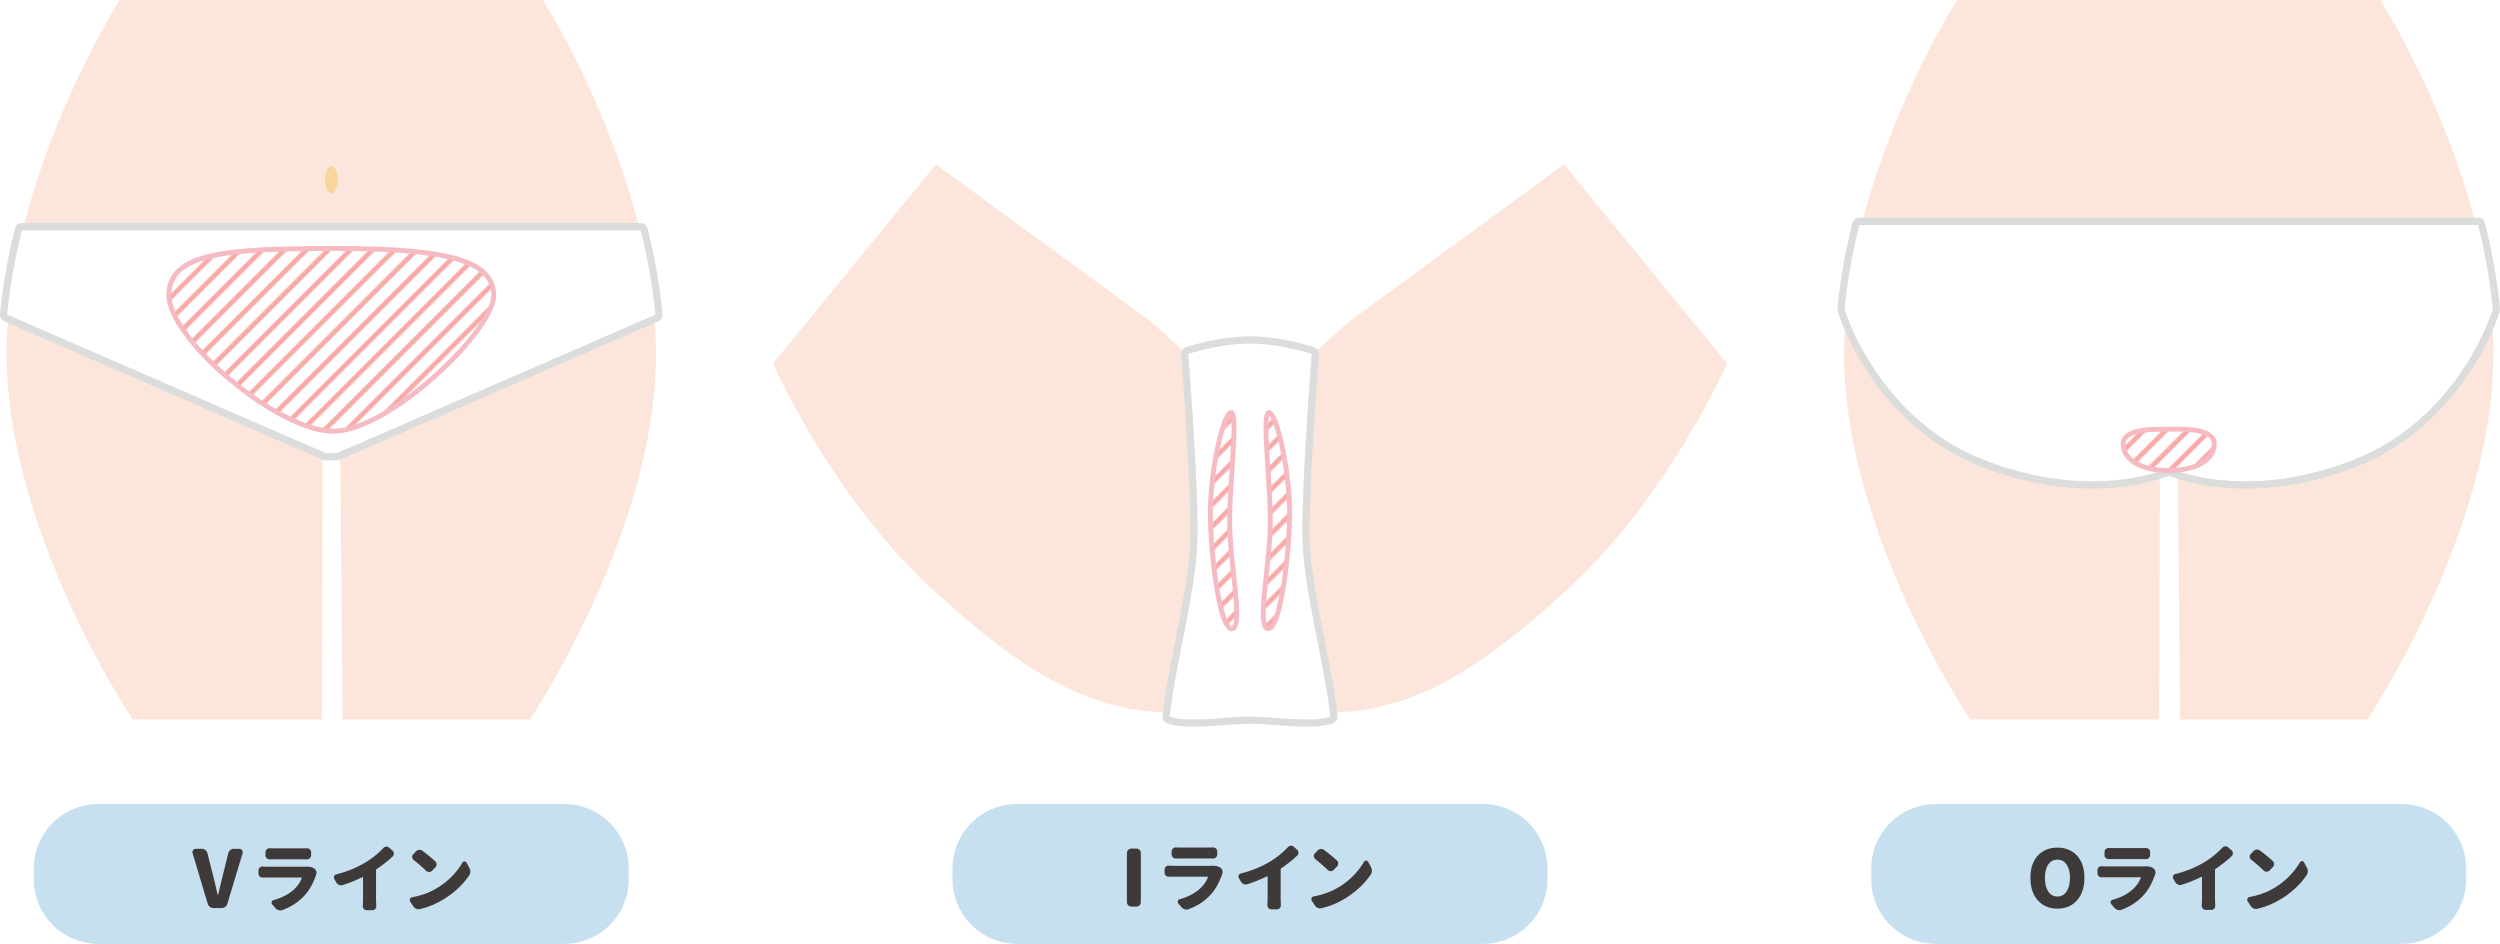 <svg xmlns="http://www.w3.org/2000/svg" xmlns:xlink="http://www.w3.org/1999/xlink" viewBox="0 0 6096.27 2301.58"><defs><style>.cls-1,.cls-3{fill:none;}.cls-2{clip-path:url(#clip-path);}.cls-3{stroke:#f7a8a6;stroke-width:3.6px;}.cls-4{clip-path:url(#clip-path-2);}.cls-5{fill:#c7e0f0;}.cls-6{fill:#3e3a39;}.cls-7{fill:#fce6db;}.cls-8{fill:#f7d59b;}.cls-9{fill:#fff;}.cls-10{fill:#dbdcdc;}.cls-11{fill:url(#Unnamed_Pattern_4);}.cls-12{fill:#f6bbc2;}.cls-13{fill:url(#Unnamed_Pattern_4-3);}.cls-14{fill:url(#Unnamed_Pattern_4-7);}</style><clipPath id="clip-path"><rect class="cls-1" width="72" height="72"/></clipPath><clipPath id="clip-path-2" transform="translate(0 0)"><rect class="cls-1" width="6096.27" height="2301.58"/></clipPath><pattern id="Unnamed_Pattern_4" data-name="Unnamed Pattern 4" width="72" height="72" patternTransform="matrix(2.24, -2.24, -2.24, -2.24, 45039.35, 47871.82)" patternUnits="userSpaceOnUse" viewBox="0 0 72 72"><rect class="cls-1" width="72" height="72"/><g class="cls-2"><line class="cls-3" x1="-0.25" y1="6" x2="72.25" y2="6"/><line class="cls-3" x1="-0.25" y1="30" x2="72.25" y2="30"/><line class="cls-3" x1="-0.25" y1="54" x2="72.25" y2="54"/><line class="cls-3" x1="-0.25" y1="18" x2="72.25" y2="18"/><line class="cls-3" x1="-0.25" y1="42" x2="72.25" y2="42"/><line class="cls-3" x1="-0.25" y1="66" x2="72.25" y2="66"/></g></pattern><pattern id="Unnamed_Pattern_4-3" data-name="Unnamed Pattern 4" width="72" height="72" patternTransform="matrix(2.24, -2.24, -2.24, -2.24, 45197.95, 47718.95)" patternUnits="userSpaceOnUse" viewBox="0 0 72 72"><rect class="cls-1" width="72" height="72"/><g class="cls-2"><line class="cls-3" x1="-0.25" y1="6" x2="72.25" y2="6"/><line class="cls-3" x1="-0.25" y1="30" x2="72.25" y2="30"/><line class="cls-3" x1="-0.25" y1="54" x2="72.25" y2="54"/><line class="cls-3" x1="-0.25" y1="18" x2="72.25" y2="18"/><line class="cls-3" x1="-0.25" y1="42" x2="72.25" y2="42"/><line class="cls-3" x1="-0.25" y1="66" x2="72.25" y2="66"/></g></pattern><pattern id="Unnamed_Pattern_4-7" data-name="Unnamed Pattern 4" width="72" height="72" patternTransform="matrix(2.24, -2.24, -2.24, -2.24, 45271.75, 47718.38)" patternUnits="userSpaceOnUse" viewBox="0 0 72 72"><rect class="cls-1" width="72" height="72"/><g class="cls-2"><line class="cls-3" x1="-0.25" y1="6" x2="72.25" y2="6"/><line class="cls-3" x1="-0.25" y1="30" x2="72.25" y2="30"/><line class="cls-3" x1="-0.25" y1="54" x2="72.25" y2="54"/><line class="cls-3" x1="-0.25" y1="18" x2="72.25" y2="18"/><line class="cls-3" x1="-0.25" y1="42" x2="72.25" y2="42"/><line class="cls-3" x1="-0.25" y1="66" x2="72.25" y2="66"/></g></pattern></defs><g id="レイヤー_2" data-name="レイヤー 2"><g id="レイヤー_1-2" data-name="レイヤー 1"><g class="cls-4"><path class="cls-5" d="M5856.4,1960.59h-1136A157.38,157.38,0,0,0,4563.05,2118v26.23a157.38,157.38,0,0,0,157.39,157.38h1136a157.38,157.38,0,0,0,157.38-157.38V2118a157.38,157.38,0,0,0-157.38-157.38" transform="translate(0 0)"/><path class="cls-6" d="M5017,2066.93q-29.86,0-47.85,19.5t-18,54.15q0,34.86,18.08,55t47.76,20.16q29.67,0,47.75-20.16t18.09-55q0-34.65-18-54.15t-47.85-19.5m22.42,106.9q-8.21,12.35-22.42,12.34t-22.32-12.24q-8.11-12.24-8.1-33.35,0-20.72,8.1-32.49t22.32-11.78q14.22,0,22.42,11.78t8.19,32.49q0,20.91-8.19,33.25" transform="translate(0 0)"/><path class="cls-6" d="M5250.7,2117.23l-1.79-1.07q-5.88-3.57-15.32-3.57h-3.74c-1.67.12-3.39.18-5.17.18H5137.9q-5,0-12.65-.36a1.72,1.72,0,0,0-.72-.17,9.57,9.57,0,0,0-6.77,2.67,9.39,9.39,0,0,0-3,7.13v7.48a9.39,9.39,0,0,0,3,7.13,10.21,10.21,0,0,0,6.95,2.67h.54q6.77-.18,12.65-.18h81.61a.89.89,0,0,1,.89,1.25,72,72,0,0,1-16.39,25.13q-19.61,19.61-52.57,28.69a6.94,6.94,0,0,0-4.63,4.45,11.89,11.89,0,0,0-.18,2,6.44,6.44,0,0,0,1.6,4.1l8,9.09a15.49,15.49,0,0,0,7.84,5,17.22,17.22,0,0,0,4.1.53,14.85,14.85,0,0,0,5-.89q33.15-12.12,55.24-37.06,16.21-18.18,26.91-49a12,12,0,0,0,.89-4.63,14.47,14.47,0,0,0-.53-3.74,11.24,11.24,0,0,0-5-6.77" transform="translate(0 0)"/><path class="cls-6" d="M5135.05,2092.1A9.45,9.45,0,0,0,5142,2095h.35q5-.18,10-.18h68.79q5,0,11.4.18h.36a9.48,9.48,0,0,0,6.95-2.85,9.17,9.17,0,0,0,3.2-7.13v-7.48a9,9,0,0,0-3.2-6.95,9.6,9.6,0,0,0-6.78-2.67h-.53c-4,.12-7.72.17-11.05.17h-69.14c-3.21,0-6.53-.05-10-.17h-.53a9.55,9.55,0,0,0-6.77,2.67,9,9,0,0,0-3.21,6.95V2085a9.14,9.14,0,0,0,3.21,7.13" transform="translate(0 0)"/><path class="cls-6" d="M5441.62,2073.57l-8.2-7.31a9.5,9.5,0,0,0-6.41-2.49h-.89a10.36,10.36,0,0,0-7.13,3.56,199.54,199.54,0,0,1-41,33.5q-32.27,20.15-73.42,30.47a7.11,7.11,0,0,0-5.35,4.46,7.31,7.31,0,0,0,.36,6.95l5,8.73a14.38,14.38,0,0,0,6.77,5.7,12.24,12.24,0,0,0,4.81,1.07,11.52,11.52,0,0,0,3.92-.71,327.81,327.81,0,0,0,48.29-19.43,1.23,1.23,0,0,1,.89,0,.73.73,0,0,1,.36.72v53.63l-.53,16.58a9.57,9.57,0,0,0,2.67,6.77,8.83,8.83,0,0,0,6.95,3h14.08a8.45,8.45,0,0,0,6.59-3,9.73,9.73,0,0,0,2.49-6.6l-.53-16.75V2121a2.33,2.33,0,0,1,1.25-2.14,309.52,309.52,0,0,0,39.2-31,9.17,9.17,0,0,0,3-7,9.33,9.33,0,0,0-3.21-7.3" transform="translate(0 0)"/><path class="cls-6" d="M5618.31,2102.79a5.19,5.19,0,0,0-4.81-2.85h-.18a6,6,0,0,0-5,3,169.38,169.38,0,0,1-27.08,34.84,174.84,174.84,0,0,1-37.78,28.78q-24.77,14.61-57.74,20.67a6.59,6.59,0,0,0-5.16,4.09,6.34,6.34,0,0,0-.72,2.86,6.92,6.92,0,0,0,1.07,3.56l7.49,11.58a16.72,16.72,0,0,0,6.95,5.88,14.47,14.47,0,0,0,9.09.89,191.44,191.44,0,0,0,54.88-22.09,213.81,213.81,0,0,0,37.15-27.44,182.43,182.43,0,0,0,28.42-32.79,16.53,16.53,0,0,0,2.68-9.27,17.87,17.87,0,0,0-2.32-8.91Z" transform="translate(0 0)"/><path class="cls-6" d="M5489.66,2096.55a359.17,359.17,0,0,1,30.11,26.2,10.5,10.5,0,0,0,7.48,2.85,9.39,9.39,0,0,0,7.13-3l8-8a10.55,10.55,0,0,0,3-7.48,9.91,9.91,0,0,0-3.21-7.49,383.35,383.35,0,0,0-31.36-25.66,11.41,11.41,0,0,0-6.77-2.31h-1.43a11.89,11.89,0,0,0-7.48,3.74l-6.59,7.13a8.52,8.52,0,0,0-2.68,6.23,3.29,3.29,0,0,0,.18,1.07,9.57,9.57,0,0,0,3.57,6.77" transform="translate(0 0)"/><path class="cls-7" d="M5579,0H4772.39s-275.84,432.15-275.84,864.3,307.37,890.08,307.37,890.08h461.46l1.65-656.94c11.2.16,22.72-.08,34.59-.78,2.87-.17,5.71-.36,8.54-.57l5.92,658.29h456.83s307.37-457.93,307.37-890.08S5804.44,0,5804.44,0Z" transform="translate(0 0)"/><path class="cls-8" d="M5283.7,1086c-179.2,100.08-409.6,71.51-560.3-69.46a12.18,12.18,0,1,0-16.64,17.79,501.37,501.37,0,0,0,130.58,88.19,509.35,509.35,0,0,0,215.34,47.88,497.6,497.6,0,0,0,242.9-63.13A12.18,12.18,0,1,0,5283.7,1086" transform="translate(0 0)"/><path class="cls-8" d="M5853.43,1016.56c-150.7,141-381.1,169.54-560.31,69.46a12.18,12.18,0,0,0-11.87,21.27,497.6,497.6,0,0,0,242.9,63.13,509.35,509.35,0,0,0,215.34-47.88,501.37,501.37,0,0,0,130.58-88.19,12.18,12.18,0,0,0-16.64-17.79" transform="translate(0 0)"/><path class="cls-8" d="M5288.42,825.23a12.18,12.18,0,0,0-12.18,12.18v259.25a12.18,12.18,0,0,0,24.36,0V837.41a12.18,12.18,0,0,0-12.18-12.18" transform="translate(0 0)"/><path class="cls-9" d="M6042.79,548.49H4534c-16.42,65.86-29.11,134.46-35.8,204-.06.68-.14,1.37-.2,2.06h0s79.56,268.77,347.08,370.15c245.6,93.07,416.87,27.83,443.3,16.51,26.42,11.32,197.69,76.56,443.29-16.51,267.52-101.38,347.08-370.15,347.08-370.15h0c-.06-.69-.13-1.38-.2-2.06-6.69-69.52-19.38-138.12-35.8-204" transform="translate(0 0)"/><path class="cls-10" d="M6096.08,751.72l-.09-.89c-6.36-66.1-18.55-135.58-36.24-206.56a17.48,17.48,0,0,0-17-13.26H4534a17.48,17.48,0,0,0-16.95,13.25c-17.7,71-29.89,140.47-36.24,206.54,0,.26-.06.53-.08.8-.05.43-.09.87-.14,1.3s-.07,1.09-.07,1.63c0,2.5,0,3.75,5,17.63,2.55,7.14,6.89,18.64,13.1,32.92a688,688,0,0,0,58.1,106.21c31.82,47.65,68.76,90,109.8,125.94A565.06,565.06,0,0,0,4838.93,1141c88.27,33.45,176.44,50.41,262.07,50.41,95.91,0,161.75-21.32,187.42-31.36,25.67,10,91.5,31.36,187.41,31.36,85.63,0,173.8-17,262.07-50.41a565.06,565.06,0,0,0,172.41-103.79c41-35.92,78-78.29,109.8-125.94,54.18-81.13,74.6-148.95,75.44-151.8a17.43,17.43,0,0,0,.65-6.58l-.12-1.19m-17.29,2.81s-79.56,268.77-347.08,370.15c-98.88,37.47-185.7,49.28-255.88,49.28-104.14,0-171.63-26-187.41-32.77C5272.63,1148,5205.16,1174,5101,1174c-70.17,0-157-11.82-255.88-49.28C4577.6,1023.3,4498,754.53,4498,754.53c.06-.69.14-1.37.2-2.06,6.69-69.52,19.38-138.12,35.8-204H6042.79c16.42,65.86,29.11,134.46,35.8,204C6078.66,753.16,6078.73,753.84,6078.79,754.53Z" transform="translate(0 0)"/><path class="cls-11" d="M5287.8,1046.71c-27,0-110.49-3.68-110.49,35.61s45.42,65.07,110.49,65.07,111.72-24.56,111.72-65.07-84.71-35.61-111.72-35.61" transform="translate(0 0)"/><path class="cls-12" d="M5369.2,1046.41c-19.62-5.26-43.67-5.87-60.05-5.87-4.87,0-9.35.06-13.31.11-3,0-5.75.08-8,.08-1.89,0-4.06,0-6.46,0-3,0-6.38,0-10,0-16.76,0-41.37.58-61.52,5.62-25.54,6.38-38.49,18.51-38.49,36.06,0,42.5,46.81,71,116.48,71,33.49,0,62.26-6.26,83.21-18.12,22.57-12.77,34.5-31.07,34.5-52.93,0-17.36-12.22-29.44-36.31-35.91m-4.09,78.42c-19.15,10.84-45.88,16.57-77.31,16.57-30.62,0-57.83-6-76.63-17-12.72-7.41-27.88-20.73-27.88-42.09,0-19.72,29.62-29.71,88-29.71,3.6,0,6.93,0,9.91.05,2.44,0,4.64,0,6.56,0,2.34,0,5.1,0,8.2-.08,3.92,0,8.36-.11,13.15-.11,15.7,0,38.7.57,57,5.47,27.44,7.36,27.44,20.14,27.44,24.34,0,21.84-15.46,35.18-28.43,42.51" transform="translate(0 0)"/><path class="cls-5" d="M3616.12,1960.59h-1136A157.38,157.38,0,0,0,2322.77,2118v26.23a157.38,157.38,0,0,0,157.38,157.38h1136a157.39,157.39,0,0,0,157.39-157.38V2118a157.39,157.39,0,0,0-157.39-157.38" transform="translate(0 0)"/><path class="cls-6" d="M2771,2069.24h-12.07a11.1,11.1,0,0,0-10.95,11v119.55a11.1,11.1,0,0,0,10.95,11H2771a10.41,10.41,0,0,0,7.79-3.25,10.64,10.64,0,0,0,3.16-7.7V2080.19a10.64,10.64,0,0,0-3.16-7.7,10.41,10.41,0,0,0-7.79-3.25" transform="translate(0 0)"/><path class="cls-6" d="M2860.21,2090.69a9.45,9.45,0,0,0,6.95,2.85h.36c3.32-.11,6.65-.17,10-.17h68.79c3.32,0,7.13.06,11.4.17h.36a9.46,9.46,0,0,0,6.95-2.85,9.13,9.13,0,0,0,3.21-7.13v-7.48a9,9,0,0,0-3.21-6.95,9.57,9.57,0,0,0-6.77-2.67h-.54q-6.06.18-11,.18h-69.14c-3.2,0-6.53-.06-10-.18H2867a9.57,9.57,0,0,0-6.77,2.67,9,9,0,0,0-3.21,6.95v7.48a9.13,9.13,0,0,0,3.21,7.13" transform="translate(0 0)"/><path class="cls-6" d="M2975.86,2115.82l-1.78-1.07q-5.88-3.57-15.33-3.57H2955c-1.67.12-3.39.18-5.17.18h-86.78q-5,0-12.65-.35a1.59,1.59,0,0,0-.71-.18,9.54,9.54,0,0,0-6.77,2.67,9.35,9.35,0,0,0-3,7.13v7.48a9.35,9.35,0,0,0,3,7.13,10.17,10.17,0,0,0,6.94,2.67h.54q6.77-.16,12.65-.17h81.61a1,1,0,0,1,.81.35.94.94,0,0,1,.08.89,71.81,71.81,0,0,1-16.39,25.13q-19.61,19.6-52.57,28.69a6.94,6.94,0,0,0-4.63,4.45,12,12,0,0,0-.18,2,6.38,6.38,0,0,0,1.61,4.1l8,9.09a15.38,15.38,0,0,0,7.84,5,16.59,16.59,0,0,0,4.09.53,14.56,14.56,0,0,0,5-.89q33.15-12.12,55.24-37.06,16.22-18.18,26.91-49a11.94,11.94,0,0,0,.89-4.63,14.53,14.53,0,0,0-.53-3.74,11.2,11.2,0,0,0-5-6.77" transform="translate(0 0)"/><path class="cls-6" d="M3163.13,2072.16l-8.19-7.31a9.52,9.52,0,0,0-6.42-2.49h-.89a10.36,10.36,0,0,0-7.13,3.56,199.54,199.54,0,0,1-41,33.5q-32.26,20.14-73.42,30.47a7.08,7.08,0,0,0-5.34,4.46,7.27,7.27,0,0,0,.35,7l5,8.73a14.38,14.38,0,0,0,6.77,5.7,12.07,12.07,0,0,0,4.81,1.07,11.25,11.25,0,0,0,3.92-.71,328.26,328.26,0,0,0,48.3-19.42,1.11,1.11,0,0,1,.88,0,.71.71,0,0,1,.36.71V2191l-.53,16.58a9.57,9.57,0,0,0,2.67,6.77,8.83,8.83,0,0,0,6.95,3h14.08a8.45,8.45,0,0,0,6.59-3,9.73,9.73,0,0,0,2.5-6.59l-.54-16.76v-71.45a2.33,2.33,0,0,1,1.25-2.14,310.3,310.3,0,0,0,39.2-31,9.19,9.19,0,0,0,3-7,9.34,9.34,0,0,0-3.21-7.31" transform="translate(0 0)"/><path class="cls-6" d="M3336.18,2101.38a5.22,5.22,0,0,0-4.82-2.85h-.17a6,6,0,0,0-5,3,169.44,169.44,0,0,1-27.09,34.84,174.52,174.52,0,0,1-37.78,28.78q-24.76,14.61-57.73,20.67a6.58,6.58,0,0,0-5.17,4.1,6.26,6.26,0,0,0-.71,2.85,6.77,6.77,0,0,0,1.07,3.56l7.48,11.58a16.58,16.58,0,0,0,6.95,5.88,14.55,14.55,0,0,0,5.88,1.25,15.24,15.24,0,0,0,3.21-.35,191.75,191.75,0,0,0,54.88-22.1,214.27,214.27,0,0,0,37.16-27.44,182.89,182.89,0,0,0,28.42-32.79,16.6,16.6,0,0,0,2.67-9.27,17.79,17.79,0,0,0-2.32-8.91Z" transform="translate(0 0)"/><path class="cls-6" d="M3207.52,2095.15a357.49,357.49,0,0,1,30.11,26.19,10.52,10.52,0,0,0,7.49,2.85,9.37,9.37,0,0,0,7.13-3l8-8a10.57,10.57,0,0,0,3-7.49,9.9,9.9,0,0,0-3.2-7.48,379.49,379.49,0,0,0-31.37-25.66,11.34,11.34,0,0,0-6.77-2.32h-1.42a12,12,0,0,0-7.49,3.74l-6.59,7.13a8.55,8.55,0,0,0-2.67,6.24,3.37,3.37,0,0,0,.17,1.07,9.59,9.59,0,0,0,3.57,6.77" transform="translate(0 0)"/><path class="cls-7" d="M3290.89,783.57S3249,818,3189.45,877.39c-39-14.81-88.77-24.49-151.11-21.76-53.19,2.33-95.91,11.28-130,23.28-60.33-60.33-103-95.34-103-95.34l-522.89-383L1884.8,886.68s139.93,316.68,375.61,537.62,412.42,324,630.4,312.28c55.57-3,109.8-24.78,157.33-59.45,47.52,34.67,101.75,56.45,157.33,59.45,218,11.77,394.73-91.34,630.4-312.28s375.6-537.62,375.6-537.62L3813.78,400.61Z" transform="translate(0 0)"/><path class="cls-8" d="M2928.52,886.05a12.18,12.18,0,1,0-18.74,15.56l61.55,74.14a12.18,12.18,0,1,0,18.74-15.56Z" transform="translate(0 0)"/><path class="cls-8" d="M3184.91,884.46a12.17,12.17,0,0,0-17.15,1.59l-61.55,74.14A12.18,12.18,0,1,0,3125,975.75l61.55-74.14a12.17,12.17,0,0,0-1.59-17.15" transform="translate(0 0)"/><path class="cls-8" d="M3048.14,1096.89c-11,0-19.95,67.06-19.95,149.78s8.93,149.78,19.95,149.78,20-67.06,20-149.78-8.93-149.78-20-149.78" transform="translate(0 0)"/><path class="cls-9" d="M3198.8,863.13s-76-25.35-150.66-25.35-150.66,25.35-150.66,25.35S2922.82,1187,2920,1313.7s-56.32,315.39-67.59,433.67c42.07,15.77,143.51,0,195.72,0s153.64,15.77,195.71,0c-11.26-118.28-64.76-306.95-67.58-433.67s22.53-450.57,22.53-450.57" transform="translate(0 0)"/><path class="cls-10" d="M3230.94,1565.48c-17.51-88.86-35.61-180.74-37.2-252.17C3191,1188.9,3216,867.72,3216.22,864.49a17.47,17.47,0,0,0-11.89-17.94c-3.22-1.08-79.61-26.25-156.19-26.25s-153,25.17-156.19,26.25a17.47,17.47,0,0,0-11.89,17.94c.25,3.23,25.24,324.42,22.47,448.82-1.58,71.43-19.69,163.32-37.2,252.18-13.08,66.42-25.44,129.16-30.31,180.22a17.47,17.47,0,0,0,11.27,18c14.78,5.54,35.11,8.13,64,8.13,25.49,0,53.07-2,79.75-3.93,21.91-1.59,42.61-3.08,58.13-3.08s36.21,1.49,58.12,3.08c26.68,1.93,54.27,3.93,79.76,3.93,28.86,0,49.19-2.59,64-8.13a17.48,17.48,0,0,0,11.26-18c-4.86-51.06-17.22-113.81-30.31-180.23M3186,1754.38c-46.39,0-103.08-7-137.88-7s-91.49,7-137.88,7c-23.19,0-43.81-1.75-57.84-7,11.27-118.28,64.77-306.95,67.59-433.67s-22.53-450.57-22.53-450.57,76-25.35,150.66-25.35,150.66,25.35,150.66,25.35-25.35,323.84-22.53,450.57,56.32,315.39,67.58,433.67c-14,5.26-34.64,7-57.83,7" transform="translate(0 0)"/><path class="cls-13" d="M3002.32,1006c-17.19-3.68-55.25,146.09-50.34,271.32s28.24,265.18,54,255.36-7.36-159.6-7.36-260.27,20.87-262.73,3.68-266.41" transform="translate(0 0)"/><path class="cls-12" d="M3004.62,1272.44c0-37.81,2.92-83.68,5.74-128,7.16-112.53,7.11-141.25-6.79-144.23a9.09,9.09,0,0,0-1.88-.2c-3,0-5.81,1.41-8.47,4.18-12.49,13-25.23,61.11-33,101.81-6.5,34.07-17,101.67-14.24,171.62,2.42,61.58,9.09,125.07,18.32,174.19,14.72,78.35,29.37,87.42,39.11,87.42a13.11,13.11,0,0,0,4.71-.89c19.18-7.31,15.27-52.36,6.06-138-4.49-41.73-9.58-89-9.58-127.81m-.75,254.68a1.32,1.32,0,0,1-.44.09c-3.55,0-15.37-14-27.34-77.65-9.13-48.57-15.73-111.42-18.12-172.45-2-52.3,3.49-116.08,15.21-175,11-55.43,22.22-81.53,27.6-88.54,1.21,4.08,2.74,14.44,2.24,40.58-.47,24.42-2.48,56-4.61,89.47-2.83,44.55-5.76,90.61-5.76,128.8,0,39.42,5.12,87.06,9.64,129.09,3.59,33.39,7,64.93,7.48,88.44.7,33-4.79,36.72-5.9,37.15" transform="translate(0 0)"/><path class="cls-13" d="M3094,1006c-17.19,3.68,3.69,165.74,3.69,266.41s-33.15,250.45-7.37,260.27,49.11-130.14,54-255.36-33.15-275-50.34-271.32" transform="translate(0 0)"/><path class="cls-12" d="M3103.06,1004.15c-2.66-2.77-5.51-4.18-8.47-4.18a9.09,9.09,0,0,0-1.88.2c-13.9,3-13.95,31.7-6.79,144.24,2.82,44.35,5.74,90.22,5.74,128,0,38.78-5.09,86.08-9.57,127.81-9.22,85.69-13.13,130.74,6.06,138a13,13,0,0,0,4.7.89h0c9.74,0,24.39-9.07,39.11-87.42,9.23-49.12,15.9-112.61,18.32-174.19C3153,1207.63,3142.54,1140,3136,1106c-7.75-40.7-20.49-88.83-33-101.81m35.25,273c-2.39,61-9,123.88-18.12,172.45-12,63.7-23.79,77.65-27.34,77.65a1.32,1.32,0,0,1-.44-.09c-1.11-.43-6.6-4.2-5.9-37.15.5-23.51,3.89-55,7.48-88.44,4.52-42,9.64-89.67,9.64-129.09,0-38.19-2.93-84.25-5.76-128.79-2.13-33.46-4.14-65.06-4.61-89.48-.5-26.14,1-36.5,2.24-40.58,5.38,7,16.57,33.11,27.6,88.54,11.72,58.9,17.27,122.68,15.21,175" transform="translate(0 0)"/><path class="cls-5" d="M1375.84,1960.59h-1136A157.39,157.39,0,0,0,82.49,2118v26.23a157.39,157.39,0,0,0,157.39,157.38h1136a157.38,157.38,0,0,0,157.38-157.38V2118a157.38,157.38,0,0,0-157.38-157.38" transform="translate(0 0)"/><path class="cls-6" d="M583.67,2069.73H570.58a13.66,13.66,0,0,0-8.64,3,14.64,14.64,0,0,0-5.22,7.78l-13.66,55q-2.09,8-5.6,23.15t-5.4,22.77a.68.68,0,0,1-.67.38.66.66,0,0,1-.66-.38q-1.9-7.57-5.41-22.77t-5.6-23.15l-13.85-55a13.49,13.49,0,0,0-5.12-7.78,14.07,14.07,0,0,0-8.73-3H477.6a8.57,8.57,0,0,0-8.35,8.16,9.4,9.4,0,0,0,.38,2.66l36.81,123a15,15,0,0,0,5.5,7.87,14.67,14.67,0,0,0,8.92,2.94H540a14.92,14.92,0,0,0,9.1-2.94,14,14,0,0,0,5.32-7.68l37.19-123.15a9.77,9.77,0,0,0,.38-2.66,8.57,8.57,0,0,0-8.35-8.16" transform="translate(0 0)"/><path class="cls-6" d="M766.27,2117.93l-1.78-1.07q-5.9-3.56-15.33-3.56h-3.74c-1.67.12-3.39.17-5.17.17H653.47q-5,0-12.65-.35a1.59,1.59,0,0,0-.71-.18,9.58,9.58,0,0,0-6.78,2.67,9.38,9.38,0,0,0-3,7.13v7.49a9.36,9.36,0,0,0,3,7.12,10.22,10.22,0,0,0,6.95,2.68h.54q6.76-.18,12.65-.18h81.61a1,1,0,0,1,.81.35.94.94,0,0,1,.08.89,71.72,71.72,0,0,1-16.39,25.13Q700,2185.82,667,2194.91a6.94,6.94,0,0,0-4.63,4.45,12,12,0,0,0-.18,2,6.38,6.38,0,0,0,1.61,4.09l8,9.09a15.36,15.36,0,0,0,7.84,5,16.72,16.72,0,0,0,4.1.53,14.56,14.56,0,0,0,5-.89Q721.9,2207,744,2182.08q16.21-18.18,26.91-49a12,12,0,0,0,.89-4.64,14.53,14.53,0,0,0-.53-3.74,11.27,11.27,0,0,0-5-6.77" transform="translate(0 0)"/><path class="cls-6" d="M650.62,2092.8a9.42,9.42,0,0,0,7,2.86h.36c3.32-.12,6.65-.18,10-.18h68.79c3.32,0,7.13.06,11.4.18h.36a9.43,9.43,0,0,0,6.95-2.86,9.11,9.11,0,0,0,3.21-7.12v-7.49a9,9,0,0,0-3.21-7,9.57,9.57,0,0,0-6.77-2.67h-.54q-6.06.18-11.05.18H667.9c-3.2,0-6.53-.06-10-.18h-.54a9.57,9.57,0,0,0-6.77,2.67,9,9,0,0,0-3.21,7v7.49a9.11,9.11,0,0,0,3.21,7.12" transform="translate(0 0)"/><path class="cls-6" d="M957.19,2074.27,949,2067a9.46,9.46,0,0,0-6.41-2.5h-.89a10.38,10.38,0,0,0-7.13,3.57,199.87,199.87,0,0,1-41,33.5q-32.26,20.13-73.42,30.47a7.07,7.07,0,0,0-5.34,4.45,7.27,7.27,0,0,0,.35,6.95l5,8.73a14.4,14.4,0,0,0,6.77,5.71,12.24,12.24,0,0,0,4.81,1.07,11.3,11.3,0,0,0,3.92-.72A327.72,327.72,0,0,0,884,2138.78a1.13,1.13,0,0,1,.89,0,.71.71,0,0,1,.36.71v53.64l-.53,16.57a9.57,9.57,0,0,0,2.67,6.77,8.83,8.83,0,0,0,6.95,3h14.08a8.45,8.45,0,0,0,6.59-3,9.73,9.73,0,0,0,2.5-6.59l-.54-16.75v-71.46a2.31,2.31,0,0,1,1.25-2.14,310.3,310.3,0,0,0,39.2-31,9.19,9.19,0,0,0,3-7,9.34,9.34,0,0,0-3.21-7.31" transform="translate(0 0)"/><path class="cls-6" d="M1008.88,2097.26a360.91,360.91,0,0,1,30.11,26.19,10.45,10.45,0,0,0,7.48,2.85,9.36,9.36,0,0,0,7.13-3l8-8a10.57,10.57,0,0,0,3-7.49,9.87,9.87,0,0,0-3.21-7.48,379.24,379.24,0,0,0-31.36-25.66,11.43,11.43,0,0,0-6.77-2.32h-1.43a12,12,0,0,0-7.48,3.74l-6.59,7.13a8.52,8.52,0,0,0-2.68,6.24,3.34,3.34,0,0,0,.18,1.07,9.59,9.59,0,0,0,3.57,6.77" transform="translate(0 0)"/><path class="cls-6" d="M1137.53,2103.5a5.2,5.2,0,0,0-4.81-2.86h-.18a6,6,0,0,0-5,3,169.38,169.38,0,0,1-27.08,34.84,174.52,174.52,0,0,1-37.78,28.78Q1037.93,2181.9,1005,2188a6.6,6.6,0,0,0-5.17,4.1,6.26,6.26,0,0,0-.71,2.85,6.85,6.85,0,0,0,1.06,3.56l7.49,11.59a16.72,16.72,0,0,0,7,5.88,14.54,14.54,0,0,0,5.88,1.24,15.24,15.24,0,0,0,3.21-.35,191.47,191.47,0,0,0,54.88-22.1,213.81,213.81,0,0,0,37.15-27.44,182.22,182.22,0,0,0,28.43-32.79,16.6,16.6,0,0,0,2.67-9.27,17.83,17.83,0,0,0-2.32-8.9Z" transform="translate(0 0)"/><path class="cls-7" d="M1098.4,0H291.84S16,432.15,16,864.3s307.37,890.08,307.37,890.08H784.83l1.64-656.94c11.2.16,22.73-.08,34.6-.78q4.3-.26,8.53-.57l5.92,658.29h456.83s307.37-457.93,307.37-890.08S1323.88,0,1323.88,0Z" transform="translate(0 0)"/><path class="cls-8" d="M807.86,405.18c-8.56,0-15.49,14.81-15.49,33.09s6.93,33.09,15.49,33.09,15.49-14.82,15.49-33.09-6.94-33.09-15.49-33.09" transform="translate(0 0)"/><path class="cls-8" d="M784.18,1078.79C781.34,1076.51,499.29,850,403,729.62a12.18,12.18,0,1,0-19,15.22c97.93,122.42,373.26,343.6,384.94,353a12.18,12.18,0,1,0,15.23-19" transform="translate(0 0)"/><path class="cls-8" d="M1229.81,727.72a12.18,12.18,0,0,0-17.12,1.9c-96.25,120.31-378.32,346.89-381.15,349.17a12.18,12.18,0,0,0,15.23,19c11.68-9.36,287-230.54,384.94-353a12.18,12.18,0,0,0-1.9-17.12" transform="translate(0 0)"/><path class="cls-9" d="M53.49,561.38c-16.59,66.51-29.38,135.82-36,206l777.43,338q12.83,0,26.22-.82l1.87-.13,775.24-337.06c-6.63-70.22-19.43-139.53-36-206Z" transform="translate(0 0)"/><path class="cls-10" d="M1579.19,557.15a17.49,17.49,0,0,0-17-13.25H53.49a17.48,17.48,0,0,0-17,13.25C18.63,628.92,6.37,699.11.08,765.77a17.5,17.5,0,0,0,10.43,17.68l777.43,338a17.41,17.41,0,0,0,7,1.45H795c9,0,18.12-.32,27.17-.86l1.32-.08.65,0a17.54,17.54,0,0,0,5.84-1.41l775.25-337.06a17.5,17.5,0,0,0,10.43-17.68c-6.3-66.67-18.56-136.86-36.45-208.62M823,1104.48l-1.87.13q-13.39.78-26.22.82l-777.43-338c6.63-70.23,19.42-139.53,36-206H1562.23c16.58,66.51,29.38,135.81,36,206Z" transform="translate(0 0)"/><path class="cls-14" d="M821.52,605.91c-264.06,0-409.74,8.67-409.74,114.3s264.05,331.31,400.63,331.31,391.53-244.88,391.53-331.31-118.37-114.3-382.42-114.3" transform="translate(0 0)"/><path class="cls-12" d="M1113.38,624.89c-60-17-152.74-25-291.86-25-142.72,0-238.4,2.89-305.19,17.67-36.94,8.18-63.64,19.86-81.62,35.69-19.46,17.15-28.92,39-28.92,66.92,0,26.3,15.42,60.85,44.58,99.91,26.84,36,63.73,74,106.66,110,73.52,61.61,179.22,127.44,255.38,127.44,33.26,0,74.21-13.59,121.74-40.39,41.57-23.44,86.25-56.07,129.23-94.38,72.94-65,146.55-152.85,146.55-202.53,0-23.17-8.23-42.89-24.44-58.62-15.92-15.44-39.51-27.44-72.11-36.7m-58,288.91c-42.34,37.75-86.31,69.87-127.14,92.89-45.07,25.41-85.13,38.84-115.86,38.84-31.15,0-71.76-12.53-117.46-36.24-42.48-22-87.51-52.6-130.23-88.4C522.48,885.49,486.26,848.17,460,813c-27.61-37-42.21-69.05-42.21-92.75,0-47.39,31.2-75.43,101.16-90.92,65.71-14.54,160.71-17.39,302.6-17.39,270.89,0,376.43,30.37,376.43,108.31,0,39.18-58.61,118.79-142.54,193.59" transform="translate(0 0)"/></g></g></g></svg>